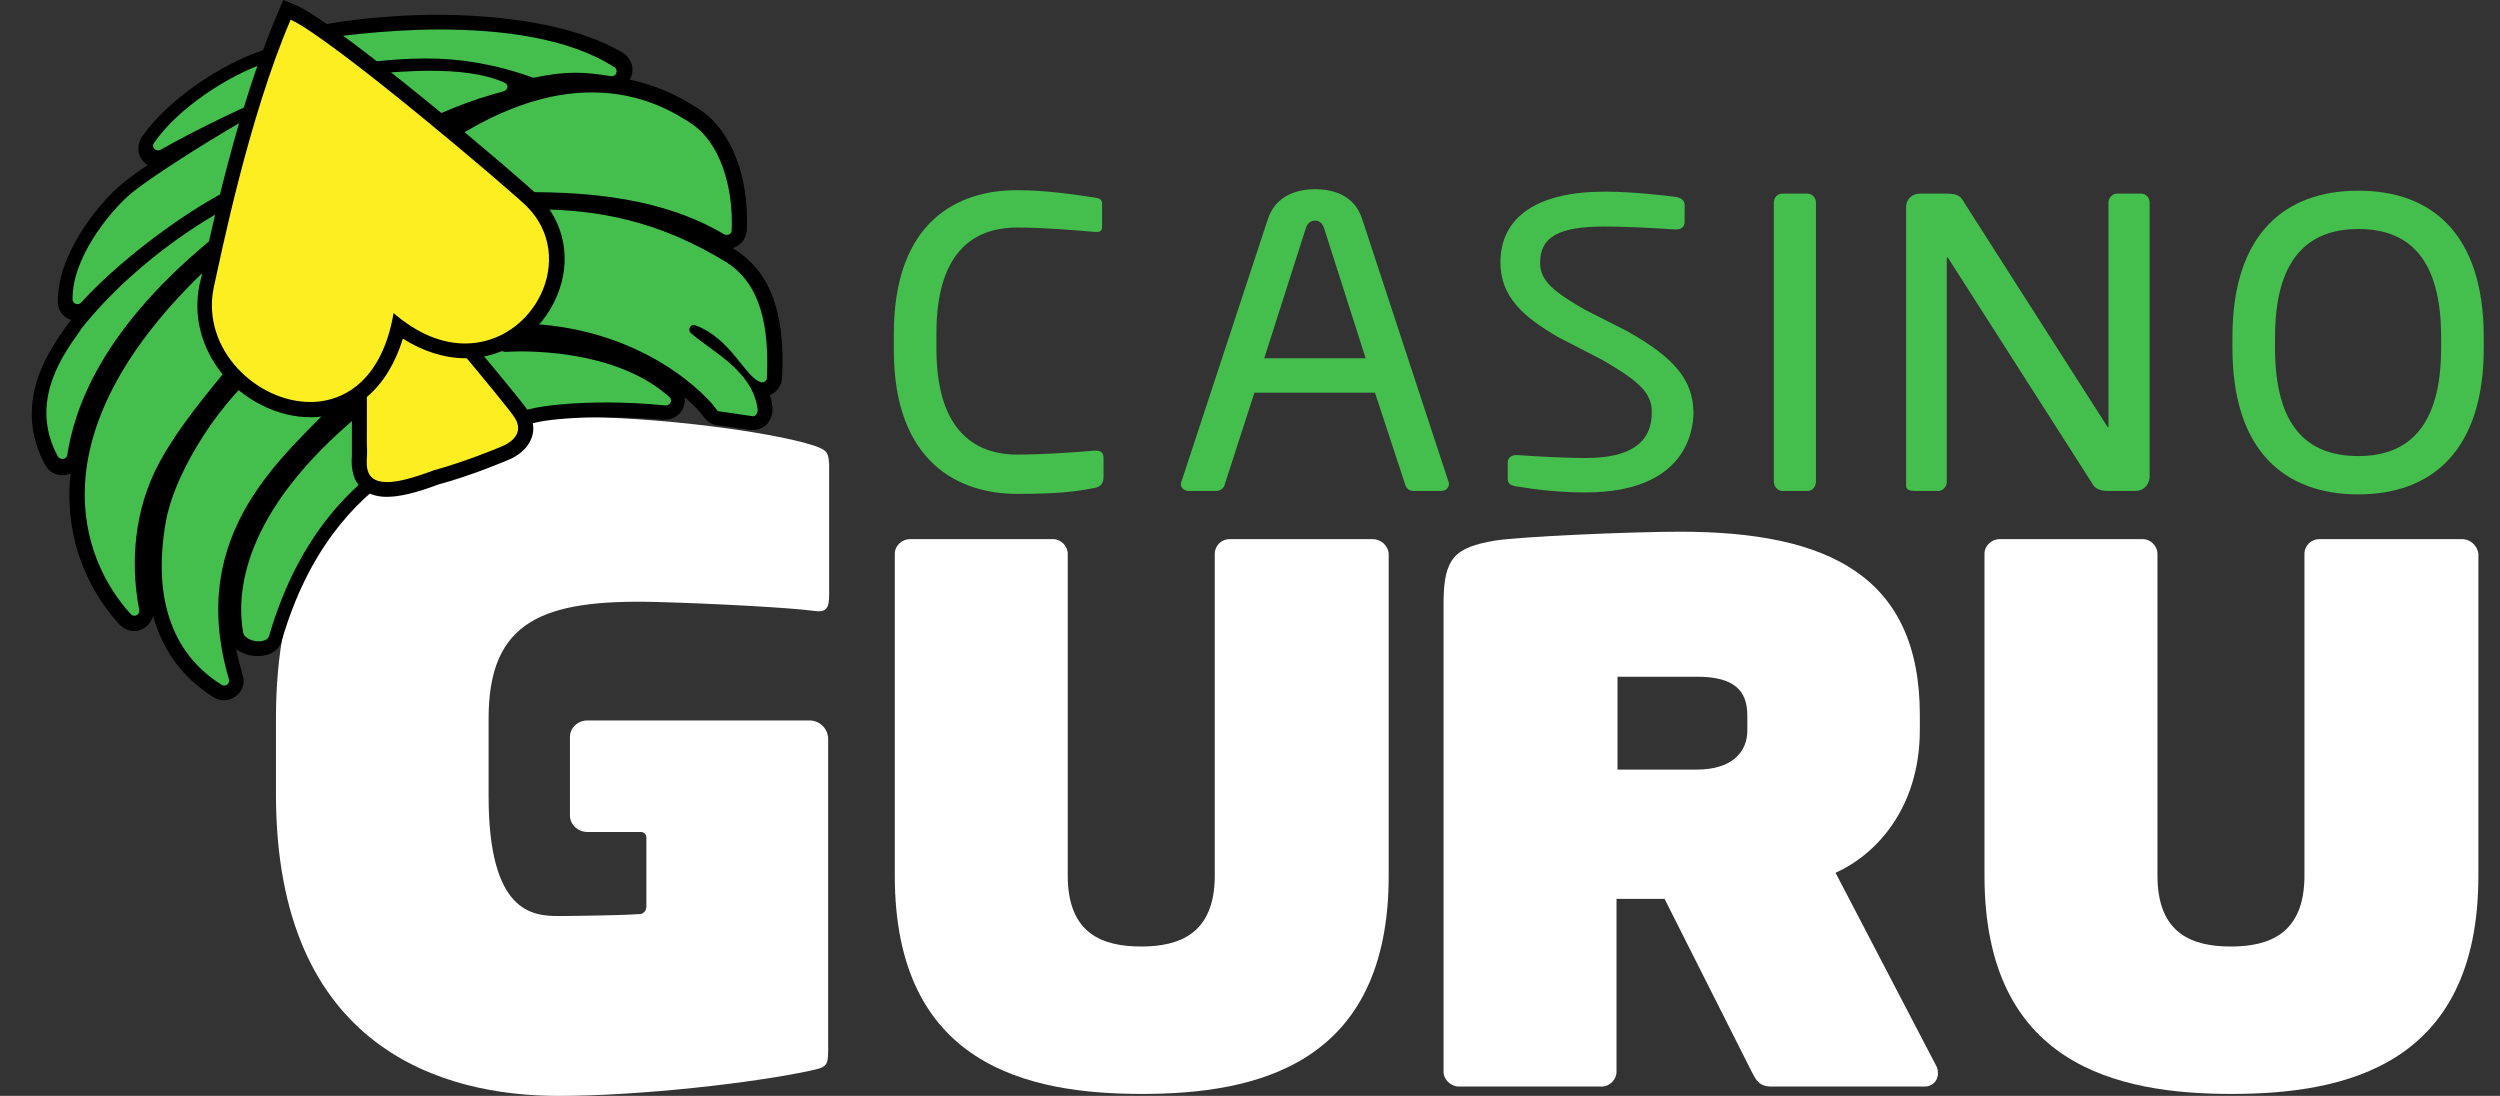 <svg width="73" height="32" viewBox="0 0 73 32" fill="none" xmlns="http://www.w3.org/2000/svg">
<rect x="0" y="0" width="73" height="32" fill="#333333" stroke="none"/>
<g clip-path="url(#clip0_4604_35843)">
<path d="M31.951 14.249C31.379 14.364 30.849 14.421 29.69 14.421C28.017 14.421 26.099 13.518 26.099 10.217V9.758C26.099 6.414 28.017 5.553 29.69 5.553C30.549 5.553 31.379 5.682 31.965 5.769C32.094 5.783 32.18 5.826 32.18 5.941V6.63C32.18 6.716 32.151 6.773 32.023 6.773C32.008 6.773 31.994 6.773 31.98 6.773C31.493 6.73 30.492 6.644 29.705 6.644C28.374 6.644 27.344 7.419 27.344 9.729V10.188C27.344 12.47 28.374 13.274 29.705 13.274C30.477 13.274 31.45 13.202 31.951 13.159C31.965 13.159 31.994 13.159 32.008 13.159C32.151 13.159 32.223 13.23 32.223 13.374V13.934C32.223 14.149 32.108 14.221 31.951 14.249Z" fill="#44BE4C"/>
<path d="M42.066 14.335H41.265C41.136 14.335 41.065 14.249 41.036 14.163L40.149 11.466H36.629L35.757 14.163C35.728 14.264 35.628 14.335 35.514 14.335H34.712C34.584 14.335 34.483 14.249 34.483 14.149C34.483 14.12 34.483 14.091 34.498 14.063L37.016 6.414C37.245 5.697 37.888 5.525 38.404 5.525C38.904 5.525 39.548 5.683 39.777 6.4L42.295 14.063C42.309 14.091 42.309 14.12 42.309 14.149C42.295 14.249 42.224 14.335 42.066 14.335ZM38.661 6.658C38.618 6.529 38.532 6.443 38.404 6.443C38.26 6.443 38.175 6.529 38.132 6.658L36.916 10.461H39.877L38.661 6.658Z" fill="#44BE4C"/>
<path d="M52.782 14.335H52.038C51.91 14.335 51.795 14.206 51.795 14.063V5.912C51.795 5.783 51.895 5.654 52.038 5.654H52.782C52.911 5.654 53.026 5.769 53.026 5.912V14.063C53.026 14.206 52.925 14.335 52.782 14.335Z" fill="#44BE4C"/>
<path d="M62.368 14.335H61.524C61.309 14.335 61.152 14.249 61.095 14.12L56.903 7.562C56.888 7.534 56.874 7.519 56.86 7.519C56.846 7.519 56.846 7.534 56.846 7.562V14.077C56.846 14.206 56.731 14.335 56.602 14.335H55.901C55.772 14.335 55.658 14.307 55.658 14.178V6.041C55.658 5.826 55.83 5.654 56.059 5.654H56.803C57.189 5.654 57.246 5.726 57.361 5.926L61.524 12.441L61.553 12.484C61.567 12.484 61.567 12.456 61.567 12.441V5.912C61.567 5.783 61.681 5.654 61.81 5.654H62.525C62.669 5.654 62.769 5.783 62.769 5.912V13.934C62.754 14.163 62.583 14.335 62.368 14.335Z" fill="#44BE4C"/>
<path d="M68.864 14.436C66.732 14.436 65.187 13.188 65.187 10.16V9.844C65.187 6.816 66.732 5.568 68.864 5.568C70.995 5.568 72.526 6.816 72.526 9.844V10.16C72.526 13.173 70.995 14.436 68.864 14.436ZM71.281 9.844C71.281 7.562 70.352 6.687 68.864 6.687C67.39 6.687 66.431 7.562 66.431 9.844V10.16C66.431 12.441 67.361 13.317 68.864 13.317C70.337 13.317 71.281 12.441 71.281 10.16V9.844Z" fill="#44BE4C"/>
<path d="M23.639 12.972C22.494 12.628 19.361 12.169 16.556 12.169C13.108 12.169 8.058 13.36 8.058 20.979V23.189C8.058 30.68 13.008 32 16.299 32C18.731 32 22.05 31.613 23.639 31.268C24.111 31.168 24.182 31.139 24.182 30.694V21.582C24.182 21.281 23.939 21.037 23.639 21.037H21.836H19.389H17.157C16.871 21.037 16.642 21.252 16.642 21.525V23.806C16.642 24.079 16.871 24.294 17.157 24.294H18.717C18.803 24.294 18.874 24.366 18.874 24.452V26.475C18.874 26.59 18.788 26.691 18.674 26.691C18.073 26.734 16.514 26.748 16.313 26.748C15.541 26.748 14.267 26.648 14.267 23.247V20.979C14.267 18.124 15.855 17.492 19.175 17.578C20.777 17.622 22.98 17.736 23.767 17.837C24.125 17.894 24.211 17.765 24.211 17.363V13.546C24.182 13.202 24.168 13.13 23.639 12.972Z" fill="white"/>
<path d="M40.077 15.742H35.9C35.671 15.742 35.471 15.928 35.471 16.172V25.571C35.471 27.265 34.44 27.638 33.325 27.638C32.209 27.638 31.178 27.279 31.178 25.571V16.172C31.178 15.943 30.978 15.742 30.749 15.742H26.572C26.343 15.742 26.128 15.928 26.128 16.172V25.571C26.128 31.096 30.005 31.943 33.339 31.943C36.658 31.943 40.55 31.11 40.55 25.571V16.172C40.535 15.928 40.321 15.742 40.077 15.742Z" fill="white"/>
<path d="M71.897 15.742H67.719C67.49 15.742 67.29 15.928 67.29 16.172V25.571C67.29 27.265 66.26 27.638 65.144 27.638C64.028 27.638 62.998 27.279 62.998 25.571V16.172C62.998 15.943 62.797 15.742 62.568 15.742H58.391C58.162 15.742 57.947 15.928 57.947 16.172V25.571C57.947 31.096 61.824 31.943 65.158 31.943C68.477 31.943 72.369 31.11 72.369 25.571V16.172C72.34 15.928 72.126 15.742 71.897 15.742Z" fill="white"/>
<path d="M53.598 25.485C54.757 24.968 56.059 23.62 56.059 21.309V20.879C56.059 16.818 53.383 15.526 49.062 15.526C47.589 15.526 44.384 15.67 43.654 15.785C42.495 15.986 42.152 16.273 42.152 17.607V31.297C42.152 31.526 42.367 31.727 42.596 31.727H46.773C47.002 31.727 47.202 31.526 47.202 31.297V26.246H48.605L51.151 31.297C51.266 31.512 51.352 31.727 51.724 31.727H56.202C56.402 31.727 56.588 31.584 56.588 31.34C56.588 31.268 56.574 31.182 56.531 31.11L53.598 25.485ZM51.022 21.338C51.022 21.926 50.608 22.472 49.549 22.472H47.231V19.76H49.549C50.636 19.76 51.022 20.161 51.022 20.893V21.338Z" fill="white"/>
<path d="M47.517 9.672L46.273 9.04C45.371 8.524 44.971 8.194 44.971 7.677C44.971 6.917 45.514 6.615 46.845 6.615C47.374 6.615 48.075 6.644 48.919 6.701H48.948C49.091 6.701 49.191 6.615 49.191 6.486V5.984C49.191 5.898 49.148 5.797 48.962 5.754C48.547 5.697 47.617 5.596 46.859 5.596C44.899 5.596 43.812 6.328 43.812 7.663C43.812 8.667 44.484 9.256 45.5 9.844L46.802 10.518C47.861 11.136 48.233 11.466 48.233 12.04C48.233 12.929 47.603 13.374 46.301 13.374C45.757 13.374 44.885 13.331 44.312 13.288H44.27C44.126 13.288 44.026 13.374 44.026 13.503V13.962C44.026 14.106 44.069 14.163 44.284 14.206H44.298C44.842 14.292 45.457 14.379 46.301 14.379C49.22 14.379 49.449 12.585 49.449 12.04C49.434 11.107 48.919 10.461 47.517 9.672Z" fill="#44BE4C"/>
<path d="M6.541 20.262C6.47 20.262 6.413 20.248 6.355 20.205C4.824 19.243 4.209 17.535 4.61 15.239C4.853 13.833 6.084 11.839 7.4 10.676C7.943 10.203 8.43 9.815 8.873 9.514C8.816 9.414 8.759 9.284 8.716 9.184C8.645 9.313 8.544 9.428 8.444 9.528C7.958 9.988 7.743 10.088 7.571 10.088C7.557 10.088 7.543 10.088 7.529 10.088C7.5 10.117 7.4 10.203 7.142 10.533L7.099 10.576C6.141 11.724 5.239 12.814 4.724 13.891C3.98 15.44 4.123 17.005 4.281 17.808C4.295 17.909 4.281 18.023 4.209 18.095C4.138 18.181 4.038 18.224 3.937 18.224C3.837 18.224 3.751 18.181 3.68 18.11C1.763 16.014 1.276 12.226 5.726 7.892L5.754 7.878C6.398 7.347 7.257 6.73 7.743 6.4C7.729 6.357 7.729 6.3 7.729 6.257C7.457 6.443 7.114 6.673 6.684 6.974C4.081 9.026 2.578 11.193 2.221 13.388C2.192 13.561 2.049 13.69 1.877 13.69C1.748 13.69 1.634 13.618 1.562 13.503C0.647 11.839 1.691 10.361 2.135 9.729C2.163 9.686 2.206 9.629 2.221 9.6L2.235 9.586C3.923 7.448 6.37 5.998 7.228 5.668C7.385 5.611 7.543 5.553 7.686 5.525C7.686 5.496 7.686 5.467 7.686 5.439C6.27 5.927 3.895 7.62 2.578 9.069C2.507 9.141 2.421 9.184 2.321 9.184C2.135 9.184 1.977 9.04 1.963 8.84C1.92 7.548 3.05 6.185 3.651 5.64C4.023 5.309 5.053 4.621 6.141 3.961C5.683 4.19 5.211 4.434 4.839 4.649C4.782 4.678 4.724 4.692 4.667 4.692C4.538 4.692 4.41 4.621 4.352 4.506C4.295 4.391 4.295 4.248 4.381 4.147C5.139 3.057 6.656 2.095 7.772 1.708C7.872 1.679 7.986 1.65 8.101 1.65C8.315 1.65 8.559 1.708 8.802 1.837L9.031 1.808C9.017 1.794 9.017 1.794 9.002 1.779C8.902 1.65 8.859 1.478 8.888 1.32C8.916 1.191 9.002 1.076 9.131 1.048C9.675 0.89 11.191 0.66 12.894 0.66C14.482 0.66 16.671 0.861 18.13 1.808C18.259 1.894 18.316 2.052 18.273 2.21C18.23 2.368 18.087 2.468 17.93 2.468C17.916 2.468 17.887 2.468 17.873 2.468C17.572 2.411 17.243 2.368 16.871 2.368C16.514 2.368 16.142 2.411 15.712 2.511C15.684 2.511 15.655 2.526 15.641 2.526C15.598 2.526 15.555 2.526 15.526 2.511C15.355 2.454 15.183 2.396 15.025 2.353C15.097 2.425 15.126 2.511 15.126 2.612C15.111 2.755 15.011 2.884 14.854 2.927C13.953 3.157 12.922 3.573 12.307 3.932L12.679 4.305C14.325 3.128 15.898 2.54 17.386 2.54C18.96 2.54 19.962 3.2 20.391 3.487C21.235 4.032 21.736 5.338 21.678 6.816C21.664 7.003 21.521 7.161 21.321 7.161C21.264 7.161 21.192 7.146 21.135 7.103C19.346 6.041 17.2 5.898 15.526 5.898C15.154 5.898 14.782 5.912 14.467 5.912H14.325C14.353 5.941 14.382 5.984 14.396 6.041C14.883 6.013 15.326 5.984 15.727 5.984C17.887 5.984 19.647 6.472 21.421 7.562C22.379 8.179 22.78 9.313 22.694 11.121C22.68 11.308 22.523 11.466 22.351 11.466C22.322 11.466 22.294 11.466 22.265 11.451C22.337 11.609 22.394 11.796 22.422 11.982C22.437 12.111 22.408 12.226 22.322 12.326C22.251 12.398 22.165 12.441 22.065 12.441C22.05 12.441 22.036 12.441 22.007 12.441C21.578 12.37 21.421 12.355 21.02 12.298C20.892 12.284 20.82 12.183 20.791 12.14C20.477 11.681 18.66 9.916 15.569 9.729H15.555L15.04 10.117C15.097 10.117 15.154 10.117 15.211 10.117C16.328 10.117 18.416 10.303 19.747 11.509C19.847 11.609 19.89 11.752 19.833 11.896C19.776 12.04 19.647 12.126 19.489 12.126C19.475 12.126 19.461 12.126 19.461 12.126C18.917 12.068 18.331 12.04 17.758 12.04C16.871 12.04 16.056 12.111 15.584 12.212C15.483 12.24 15.355 12.269 15.197 12.298C13.538 12.628 9.632 13.417 8.101 18.698C8.044 18.884 7.858 18.999 7.6 18.999C7.3 18.999 6.985 18.856 6.942 18.569C6.742 17.378 6.899 14.953 10.333 12.068L10.175 11.781L10.047 11.925C9.875 12.111 9.675 12.298 9.474 12.513C7.958 14.049 5.869 16.144 6.956 19.846C6.985 19.961 6.971 20.061 6.899 20.162C6.756 20.204 6.656 20.262 6.541 20.262Z" fill="#44BE4C"/>
<path d="M12.836 0.861C14.625 0.861 16.628 1.105 17.944 1.966C18.059 2.038 18.001 2.224 17.873 2.224C17.858 2.224 17.858 2.224 17.844 2.224C17.486 2.167 17.157 2.124 16.8 2.124C16.442 2.124 16.07 2.167 15.598 2.267C15.584 2.267 15.584 2.267 15.569 2.267C15.555 2.267 15.541 2.267 15.526 2.253C14.382 1.851 13.409 1.708 12.45 1.708C11.964 1.708 11.477 1.736 10.962 1.794C10.862 1.808 10.805 1.909 10.848 1.995L10.876 2.052C10.905 2.095 10.948 2.138 11.005 2.138C11.349 2.124 11.935 2.066 12.565 2.066C13.309 2.066 14.124 2.138 14.725 2.411C14.868 2.468 14.839 2.626 14.697 2.669C13.752 2.913 12.65 3.358 12.007 3.745C11.935 3.788 11.921 3.889 11.964 3.946L12.45 4.434C12.479 4.463 12.522 4.492 12.565 4.492C12.593 4.492 12.622 4.477 12.65 4.463C14.525 3.114 16.07 2.698 17.286 2.698C18.774 2.698 19.761 3.329 20.176 3.602C21.02 4.147 21.421 5.453 21.364 6.73C21.364 6.816 21.292 6.859 21.221 6.859C21.192 6.859 21.178 6.859 21.149 6.845C19.346 5.769 17.172 5.611 15.426 5.611C14.911 5.611 14.439 5.625 14.01 5.625C13.881 5.625 13.824 5.783 13.924 5.869L14.053 5.97C14.067 5.984 14.081 6.013 14.096 6.027L14.11 6.084C14.124 6.142 14.181 6.17 14.239 6.17C14.239 6.17 14.239 6.17 14.253 6.17C14.711 6.142 15.169 6.113 15.626 6.113C17.444 6.113 19.232 6.443 21.221 7.663C22.022 8.179 22.48 9.141 22.394 11.035C22.394 11.107 22.322 11.164 22.265 11.164C22.251 11.164 22.251 11.164 22.236 11.164C21.764 11.049 21.364 9.887 20.305 9.5C20.291 9.5 20.276 9.485 20.262 9.485C20.148 9.485 20.076 9.643 20.176 9.729C20.82 10.289 21.965 10.82 22.122 11.939C22.136 12.04 22.079 12.154 21.993 12.154H21.979C21.535 12.083 21.378 12.068 20.992 12.011C20.963 12.011 20.934 11.982 20.92 11.953C20.677 11.595 18.874 9.643 15.526 9.457C15.498 9.457 15.469 9.442 15.455 9.442L14.668 10.03C14.553 10.117 14.611 10.274 14.754 10.274C14.883 10.274 15.011 10.26 15.154 10.26C16.556 10.26 18.388 10.547 19.547 11.595C19.647 11.681 19.575 11.839 19.447 11.839H19.432C18.86 11.781 18.273 11.752 17.715 11.752C16.8 11.752 15.97 11.824 15.498 11.939C14.267 12.24 9.575 12.671 7.858 18.569C7.829 18.669 7.7 18.727 7.557 18.727C7.357 18.727 7.128 18.626 7.099 18.468C6.899 17.335 7.056 14.981 10.461 12.14C10.519 12.097 10.533 12.025 10.49 11.968C10.419 11.839 10.347 11.695 10.247 11.523C10.218 11.48 10.175 11.451 10.118 11.451C10.075 11.451 10.047 11.466 10.018 11.494C9.946 11.566 9.889 11.638 9.818 11.71C8.358 13.288 5.411 15.512 6.684 19.831C6.713 19.932 6.642 20.018 6.556 20.018C6.527 20.018 6.513 20.018 6.484 20.004C4.925 19.042 4.481 17.306 4.839 15.254C5.053 13.962 6.212 11.982 7.557 10.82C8.144 10.303 8.645 9.916 9.059 9.629C9.117 9.586 9.131 9.514 9.102 9.457C9.017 9.299 8.931 9.112 8.845 8.926C8.816 8.868 8.773 8.84 8.716 8.84C8.673 8.84 8.616 8.868 8.602 8.911C8.53 9.069 8.43 9.213 8.301 9.327C7.829 9.787 7.672 9.83 7.571 9.83C7.543 9.83 7.529 9.83 7.514 9.83C7.428 9.83 7.343 9.873 6.971 10.361C5.998 11.537 5.068 12.642 4.524 13.761C3.837 15.197 3.852 16.718 4.066 17.808C4.081 17.909 4.009 17.98 3.923 17.98C3.895 17.98 3.852 17.966 3.823 17.937C2.321 16.301 1.076 12.685 5.855 8.022C5.855 8.022 5.855 8.022 5.869 8.007C6.513 7.462 7.371 6.859 7.872 6.5C7.915 6.472 7.943 6.414 7.929 6.357C7.901 6.185 7.872 5.998 7.872 5.812C7.643 5.97 7.228 6.257 6.513 6.73C6.513 6.73 6.513 6.73 6.498 6.73C2.879 9.586 2.163 12.025 1.963 13.288C1.949 13.36 1.892 13.403 1.82 13.403C1.777 13.403 1.72 13.374 1.691 13.331C0.776 11.652 1.977 10.188 2.349 9.643C2.349 9.643 2.349 9.643 2.349 9.629C4.052 7.476 6.456 6.084 7.242 5.783C7.443 5.711 7.6 5.668 7.729 5.64C7.8 5.625 7.843 5.568 7.843 5.496C7.843 5.396 7.843 5.309 7.843 5.252C7.843 5.166 7.772 5.109 7.7 5.109C7.686 5.109 7.657 5.109 7.643 5.123C7.614 5.137 7.6 5.137 7.571 5.152C6.084 5.654 3.651 7.419 2.364 8.84C2.335 8.868 2.292 8.883 2.264 8.883C2.192 8.883 2.12 8.825 2.12 8.753C2.092 7.562 3.165 6.242 3.737 5.726C4.295 5.223 6.498 3.831 7.943 3.057C7.986 3.042 8.001 2.999 8.015 2.956C8.029 2.884 8.044 2.827 8.058 2.755C7.986 2.784 7.929 2.813 7.872 2.827C7.457 2.956 5.712 3.788 4.681 4.377C4.653 4.391 4.639 4.391 4.61 4.391C4.51 4.391 4.424 4.276 4.495 4.176C5.196 3.157 6.656 2.21 7.786 1.822C7.872 1.794 7.958 1.779 8.044 1.779C8.273 1.779 8.487 1.866 8.673 1.952C8.687 1.966 8.716 1.966 8.73 1.966H8.745L9.789 1.822L9.803 1.794C9.045 1.751 9.017 1.406 9.045 1.248C9.059 1.191 9.088 1.162 9.145 1.148C9.617 1.105 11.12 0.861 12.836 0.861ZM12.836 0.431C11.12 0.431 9.56 0.66 9.017 0.818C8.802 0.875 8.659 1.048 8.616 1.263C8.602 1.349 8.602 1.449 8.616 1.535C8.416 1.464 8.23 1.421 8.044 1.421C7.901 1.421 7.772 1.435 7.643 1.478C6.498 1.866 4.925 2.87 4.138 4.004C4.023 4.176 4.009 4.405 4.095 4.592C4.152 4.692 4.224 4.764 4.309 4.822C3.923 5.08 3.623 5.309 3.451 5.467C2.821 6.027 1.663 7.462 1.691 8.825C1.691 9.069 1.849 9.27 2.078 9.342C2.063 9.37 2.035 9.385 2.02 9.414C2.006 9.428 2.006 9.442 1.992 9.442C1.963 9.485 1.934 9.528 1.906 9.571C1.434 10.231 0.346 11.781 1.319 13.575C1.419 13.761 1.605 13.876 1.82 13.876C1.906 13.876 1.992 13.862 2.063 13.819C2.049 13.919 2.049 14.005 2.035 14.106C1.92 16.201 2.893 17.593 3.494 18.239C3.608 18.353 3.751 18.425 3.909 18.425C4.081 18.425 4.238 18.353 4.352 18.21C4.41 18.138 4.453 18.066 4.467 17.98C4.753 18.999 5.34 19.803 6.241 20.362C6.327 20.42 6.427 20.448 6.541 20.448C6.713 20.448 6.885 20.362 6.999 20.219C7.114 20.075 7.142 19.889 7.085 19.717C7.014 19.458 6.942 19.2 6.899 18.956C7.071 19.085 7.3 19.157 7.529 19.157C7.886 19.157 8.158 18.985 8.23 18.698C9.732 13.546 13.538 12.771 15.169 12.441C15.326 12.413 15.455 12.384 15.569 12.355C16.013 12.24 16.814 12.183 17.687 12.183C18.245 12.183 18.831 12.212 19.361 12.255C19.375 12.255 19.404 12.255 19.418 12.255C19.661 12.255 19.876 12.111 19.962 11.882C19.99 11.796 20.004 11.695 19.99 11.595C20.276 11.839 20.462 12.054 20.548 12.169C20.648 12.312 20.777 12.398 20.92 12.413C21.321 12.47 21.464 12.484 21.907 12.556C21.936 12.556 21.965 12.556 21.993 12.556C22.151 12.556 22.308 12.484 22.408 12.37C22.523 12.226 22.58 12.04 22.551 11.853C22.537 11.738 22.508 11.638 22.48 11.537C22.68 11.451 22.823 11.265 22.837 11.035C22.937 9.141 22.494 7.95 21.464 7.29C21.435 7.275 21.421 7.261 21.392 7.247C21.621 7.175 21.793 6.974 21.807 6.716C21.879 5.152 21.349 3.803 20.434 3.2C20.119 2.999 19.418 2.54 18.388 2.325C18.416 2.282 18.431 2.239 18.445 2.196C18.517 1.952 18.416 1.693 18.202 1.55C16.685 0.646 14.439 0.445 12.836 0.431ZM12.565 3.932C12.679 3.874 12.794 3.817 12.908 3.76C12.808 3.831 12.708 3.903 12.593 3.975L12.565 3.932Z" fill="black"/>
<path d="M11.306 14.278C11.034 14.278 10.819 14.206 10.676 14.063C10.462 13.848 10.476 13.532 10.49 13.302C10.49 13.245 10.49 13.202 10.49 13.159C10.476 13.03 10.476 12.829 10.49 12.513C10.49 11.824 10.49 10.676 10.419 8.911V8.782L10.519 8.71C10.605 8.653 11.334 8.165 11.792 8.165C11.978 8.165 12.093 8.251 12.15 8.323C12.221 8.409 12.522 8.768 12.894 9.213C13.781 10.26 14.983 11.709 15.212 12.025C15.398 12.283 15.383 12.499 15.355 12.642C15.269 12.958 14.954 13.13 14.782 13.202C14.739 13.216 13.752 13.647 12.765 13.905C12.121 14.163 11.649 14.278 11.306 14.278Z" fill="#FCEE21"/>
<path d="M11.778 8.395C11.864 8.395 11.921 8.409 11.964 8.466C12.207 8.768 14.697 11.709 15.011 12.169C15.326 12.628 14.94 12.915 14.668 13.03C14.396 13.144 13.509 13.503 12.665 13.733C12.021 13.977 11.592 14.077 11.306 14.077C10.547 14.077 10.733 13.446 10.719 13.159C10.691 12.757 10.762 11.48 10.633 8.911C10.633 8.897 11.377 8.395 11.778 8.395ZM11.778 7.964C11.291 7.964 10.59 8.409 10.39 8.538L10.19 8.667L10.204 8.911C10.29 10.676 10.29 11.824 10.275 12.513C10.275 12.829 10.275 13.03 10.275 13.173C10.275 13.202 10.275 13.245 10.275 13.302C10.261 13.532 10.247 13.919 10.519 14.221C10.705 14.407 10.962 14.508 11.291 14.508C11.663 14.508 12.15 14.393 12.794 14.149C13.809 13.876 14.797 13.446 14.839 13.431C15.054 13.345 15.426 13.13 15.541 12.728C15.598 12.542 15.598 12.255 15.369 11.925C15.154 11.623 14.153 10.418 13.037 9.098C12.665 8.653 12.364 8.294 12.293 8.208C12.221 8.108 12.064 7.964 11.778 7.964Z" fill="black"/>
<path d="M9.059 11.953C8.172 11.953 7.242 11.494 6.642 10.748C6.069 10.045 5.855 9.198 6.041 8.352L6.084 8.179C6.341 6.96 7.114 3.229 8.301 0.488L8.387 0.287L8.587 0.373C9.846 0.961 15.097 5.41 15.555 5.869C16.27 6.587 16.471 7.591 16.07 8.552C15.641 9.586 14.682 10.246 13.595 10.246C12.937 10.246 12.279 10.002 11.635 9.528C11.277 11.064 10.333 11.953 9.059 11.953Z" fill="#FCEE21"/>
<path d="M8.487 0.574C9.732 1.148 14.968 5.611 15.383 6.027C16.871 7.519 15.598 10.03 13.581 10.03C12.937 10.03 12.221 9.772 11.492 9.141C11.177 11.006 10.133 11.738 9.059 11.738C7.5 11.738 5.869 10.203 6.241 8.395C6.456 7.433 7.257 3.444 8.487 0.574ZM8.273 0L8.101 0.402C6.913 3.171 6.126 6.902 5.869 8.136L5.826 8.309C5.64 9.213 5.869 10.131 6.47 10.892C7.114 11.681 8.101 12.183 9.059 12.183C10.347 12.183 11.32 11.336 11.764 9.887C12.35 10.26 12.98 10.461 13.595 10.461C14.754 10.461 15.812 9.743 16.27 8.624C16.7 7.591 16.485 6.486 15.712 5.711C15.24 5.238 10.004 0.789 8.687 0.172L8.273 0Z" fill="black"/>
</g>
<defs>
<clipPath id="clip0_4604_35843">
<rect width="71.593" height="32" fill="white" transform="translate(0.933)"/>
</clipPath>
</defs>
</svg>
